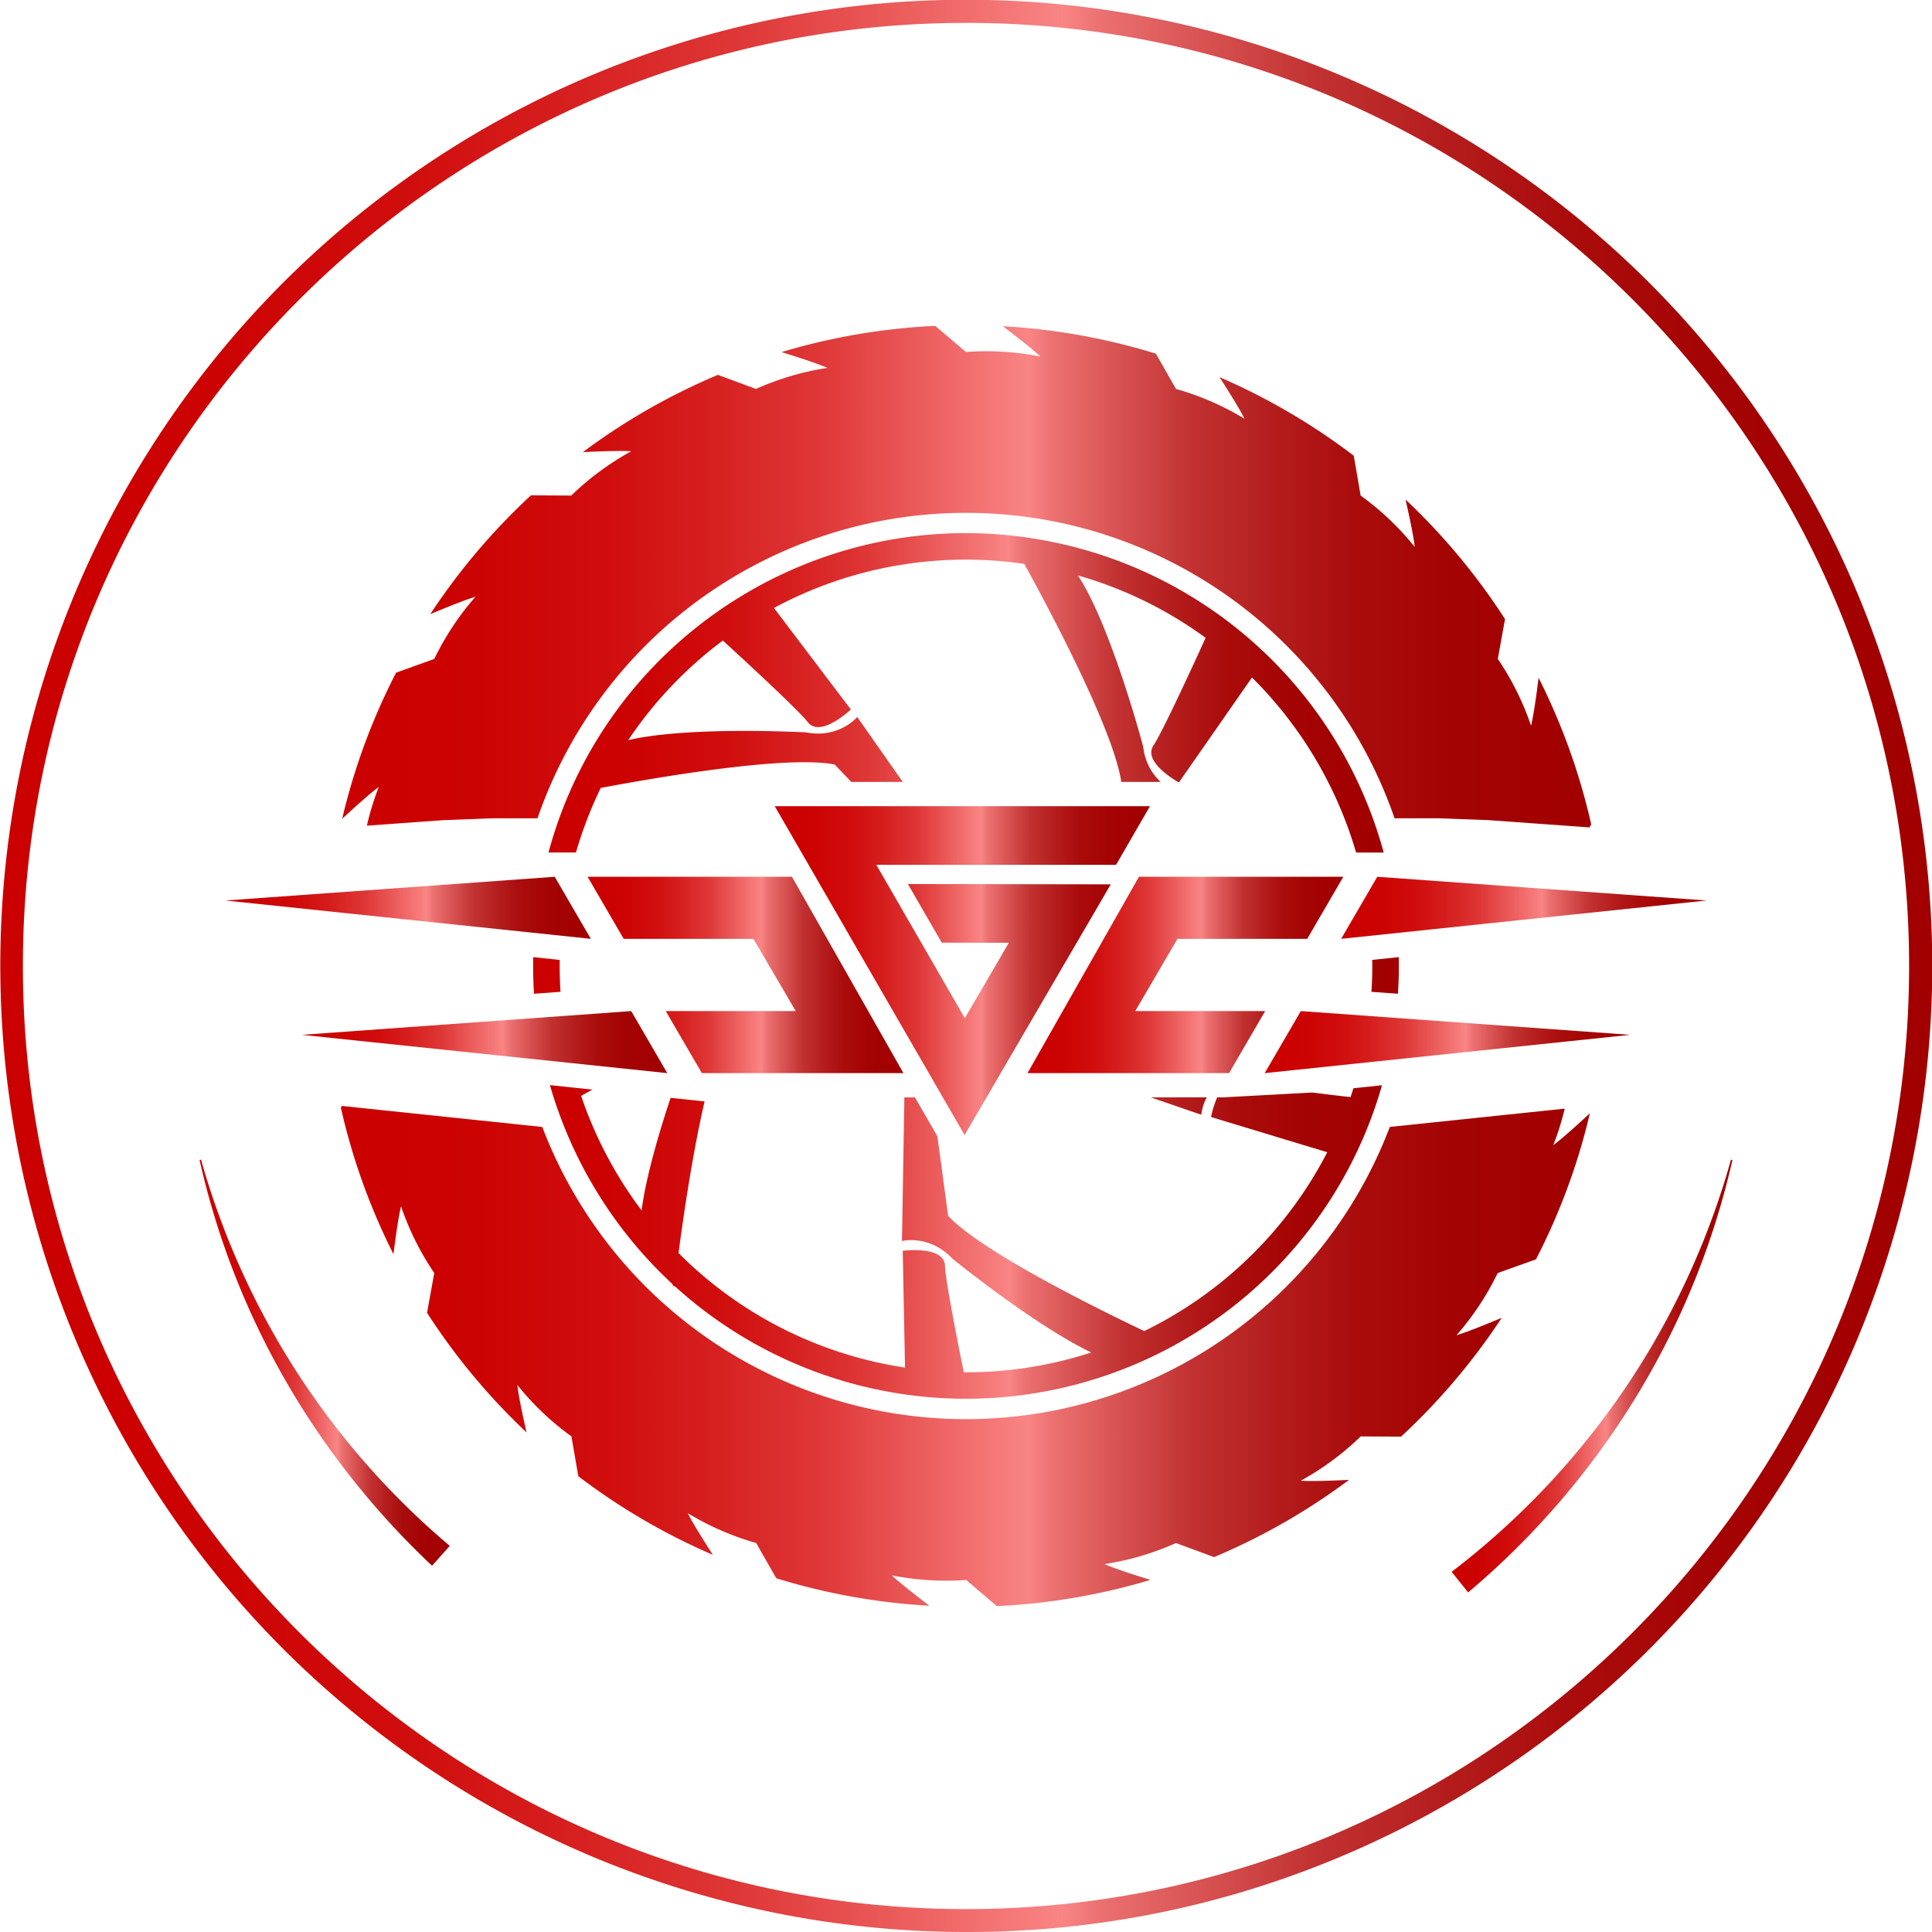 <svg xmlns="http://www.w3.org/2000/svg" xmlns:xlink="http://www.w3.org/1999/xlink" viewBox="0 0 844.43 844.43"><defs><style>.cls-1{fill:url(#New_Gradient_Swatch_1);}.cls-2{fill:url(#New_Gradient_Swatch_1-2);}.cls-3{fill:url(#New_Gradient_Swatch_1-3);}.cls-4{fill:url(#New_Gradient_Swatch_1-4);}.cls-5{fill:url(#New_Gradient_Swatch_1-5);}.cls-6{fill:url(#New_Gradient_Swatch_1-6);}.cls-7{fill:url(#New_Gradient_Swatch_1-7);}.cls-8{fill:url(#New_Gradient_Swatch_1-8);}.cls-9{fill:url(#New_Gradient_Swatch_1-9);}.cls-10{fill:url(#New_Gradient_Swatch_1-10);}.cls-11{fill:url(#New_Gradient_Swatch_1-11);}.cls-12{fill:url(#New_Gradient_Swatch_1-12);}.cls-13{fill:url(#New_Gradient_Swatch_1-13);}</style><linearGradient id="New_Gradient_Swatch_1" x1="233.03" y1="514.87" x2="611.4" y2="514.87" gradientUnits="userSpaceOnUse"><stop offset="0" stop-color="#cb0000"/><stop offset="0.11" stop-color="#cc0303"/><stop offset="0.21" stop-color="#d00d0d"/><stop offset="0.29" stop-color="#d61e1e"/><stop offset="0.38" stop-color="#de3636"/><stop offset="0.45" stop-color="#e95555"/><stop offset="0.53" stop-color="#f67b7b"/><stop offset="0.55" stop-color="#f98585"/><stop offset="0.57" stop-color="#eb7070"/><stop offset="0.63" stop-color="#d54e4e"/><stop offset="0.68" stop-color="#c23232"/><stop offset="0.75" stop-color="#b41c1c"/><stop offset="0.81" stop-color="#aa0c0c"/><stop offset="0.89" stop-color="#a40303"/><stop offset="1" stop-color="#a20000"/></linearGradient><linearGradient id="New_Gradient_Swatch_1-2" x1="148.96" y1="422.21" x2="695.47" y2="422.21" xlink:href="#New_Gradient_Swatch_1"/><linearGradient id="New_Gradient_Swatch_1-3" x1="239.68" y1="302.83" x2="604.79" y2="302.83" xlink:href="#New_Gradient_Swatch_1"/><linearGradient id="New_Gradient_Swatch_1-4" x1="338.62" y1="424.22" x2="502.63" y2="424.22" xlink:href="#New_Gradient_Swatch_1"/><linearGradient id="New_Gradient_Swatch_1-5" x1="256.82" y1="426.13" x2="394.87" y2="426.13" xlink:href="#New_Gradient_Swatch_1"/><linearGradient id="New_Gradient_Swatch_1-6" x1="449.09" y1="426.13" x2="587.14" y2="426.13" xlink:href="#New_Gradient_Swatch_1"/><linearGradient id="New_Gradient_Swatch_1-7" x1="586.19" y1="396.78" x2="745.92" y2="396.78" xlink:href="#New_Gradient_Swatch_1"/><linearGradient id="New_Gradient_Swatch_1-8" x1="552.77" y1="455.48" x2="712.51" y2="455.48" xlink:href="#New_Gradient_Swatch_1"/><linearGradient id="New_Gradient_Swatch_1-9" x1="98.51" y1="396.78" x2="258.24" y2="396.78" xlink:href="#New_Gradient_Swatch_1"/><linearGradient id="New_Gradient_Swatch_1-10" x1="131.92" y1="455.48" x2="291.66" y2="455.48" xlink:href="#New_Gradient_Swatch_1"/><linearGradient id="New_Gradient_Swatch_1-11" x1="0" y1="422.21" x2="844.43" y2="422.21" xlink:href="#New_Gradient_Swatch_1"/><linearGradient id="New_Gradient_Swatch_1-12" x1="634.48" y1="601.43" x2="757.2" y2="601.43" xlink:href="#New_Gradient_Swatch_1"/><linearGradient id="New_Gradient_Swatch_1-13" x1="87.23" y1="595.59" x2="196.58" y2="595.59" xlink:href="#New_Gradient_Swatch_1"/></defs><g id="Слой_2" data-name="Слой 2"><g id="Layer_1" data-name="Layer 1"><path class="cls-1" d="M503.06,479.62l22,7.56a21.4,21.4,0,0,1,2.37-7.56Zm108.31-61.28-11.67,1.22.09.95q.06,6.5-.38,13l11.59.83Q611.53,426.32,611.37,418.34Zm-7.32,56-12.5,1.32c-.41,1.29-.83,2.59-1.26,3.86-4.58-.52-10.52-1.21-16.72-2l-39.21,2.12H532a42.18,42.18,0,0,0-2.69,8.58l50.81,15.39a177.65,177.65,0,0,1-80,78.17c-23.62-11.27-71.56-35.21-85.71-50.37l-4.69-34.76-9.82-17h-4.62l-1.05,62.77s12-3,22.07,7.72c0,0,35.64,29,60.66,41a176.7,176.7,0,0,1-55.71,8.65c-3-14.78-8-40.26-8.22-46.53-.34-9-18.47-6.57-18.47-6.57l1,51.06q-6.31-1-12.65-2.39a176.65,176.65,0,0,1-86.34-47.68c2.18-16.54,6.19-43.9,11.39-66.29l-14.85-1.56c-4.92,14.76-10.74,34.31-12.69,49.22A178.47,178.47,0,0,1,254,479l4.92-2.77-18.56-1.95A190,190,0,0,0,293.67,561l1.05,1.52s0-.17.06-.5a189.19,189.19,0,0,0,218.13,26.17l.57-.17-.15-.07A188.59,188.59,0,0,0,604.05,474.3Zm-101,5.32,22,7.56a21.4,21.4,0,0,1,2.37-7.56ZM244.65,419.56l-11.58-1.22q-.18,8.07.34,16l11.58-.84C244.69,428.91,244.58,424.24,244.65,419.56Z"/><path class="cls-2" d="M671.33,550.44a278,278,0,0,0,23.57-63.86c-6,5.58-12.43,11.32-16,13.93a119.17,119.17,0,0,0,5-15.95l-76.45,8a198.16,198.16,0,0,1-370.43,0l-87.61-9.18-.43.73a277.92,277.92,0,0,0,23,64.06c1-8.14,2.25-16.66,3.3-20.94a121.6,121.6,0,0,0,14.53,29.17l-3.16,17.4a281.82,281.82,0,0,0,43.48,52.27c-1.81-8-3.56-16.34-4-20.71a121.69,121.69,0,0,0,23.63,22.45l3,17.4a279.53,279.53,0,0,0,58.81,34.37c-4.45-6.9-9-14.22-10.94-18.18a121.34,121.34,0,0,0,29.88,13l8.79,15.42a279.83,279.83,0,0,0,66.88,12c-6.51-5-13.23-10.23-16.4-13.27a121.83,121.83,0,0,0,32.52,2L435.67,702a279.29,279.29,0,0,0,67.16-11.46c-7.85-2.43-16-5.11-20.07-6.9A121.47,121.47,0,0,0,514,674.42l16.64,6.16a279.55,279.55,0,0,0,59-33.77c-8.18.4-16.74.67-21.12.38a121.68,121.68,0,0,0,26.21-19.37l17.63.09a281.63,281.63,0,0,0,44-51.92c-7.56,3.17-15.52,6.36-19.75,7.59a121.63,121.63,0,0,0,18-27.17Zm1.15-254.19c-1,8.15-2.25,16.66-3.3,20.94A121.6,121.6,0,0,0,654.65,288l3.16-17.4a281.43,281.43,0,0,0-43.48-52.26c1.81,8,3.56,16.34,4,20.7a121.69,121.69,0,0,0-23.63-22.45l-3-17.4A280.26,280.26,0,0,0,533,164.83c4.45,6.91,9,14.23,10.94,18.19A121.34,121.34,0,0,0,514,170l-8.79-15.42a279.32,279.32,0,0,0-66.89-12c6.52,4.94,13.23,10.22,16.4,13.26a121.73,121.73,0,0,0-32.52-2l-13.45-11.41a279.29,279.29,0,0,0-67.16,11.46c7.85,2.43,16,5.12,20.07,6.9A121.47,121.47,0,0,0,330.42,170l-16.64-6.16a280,280,0,0,0-59,33.77c8.18-.4,16.74-.67,21.12-.38a121.68,121.68,0,0,0-26.21,19.37l-17.63-.09a282,282,0,0,0-44,51.93c7.56-3.18,15.52-6.37,19.75-7.6a121.24,121.24,0,0,0-18,27.17l-16.68,6a277.72,277.72,0,0,0-23.57,63.86c6-5.58,12.43-11.32,16-13.92a118.42,118.42,0,0,0-5.2,16.93l33.24-2.4,22-.83h19.32a198.15,198.15,0,0,1,374.61,0h19.32l21.49.79,44.37,3.2.77-1.31A278.38,278.38,0,0,0,672.48,296.25Z"/><path class="cls-3" d="M604.79,372.64H592.72a178.27,178.27,0,0,0-45.51-76.53l-31.79,45.67-.16.22-.38-.22c-2.4-1.38-15.25-9.19-10.71-16,3.92-5.85,17.24-34.83,22.78-47a176.45,176.45,0,0,0-55.82-27.27c14.57,22.11,28.55,74.91,28.55,74.91a24.44,24.44,0,0,0,7.59,15.33H490.08c-3.39-22.77-31.41-75.36-42.38-95.28a176.79,176.79,0,0,0-109.43,19.26l33.62,44.37s-13.26,12.6-18.81,5.55c-4.27-5.45-27-26.39-37.13-35.69a177.61,177.61,0,0,0-41.39,43.55c26.38-6.24,77.73-3.4,77.73-3.4,14.46,2.81,22.39-6.72,22.39-6.72l19.89,28.36H372.08l-7.27-7.61c-21.26-4.11-78,5.68-102.23,10.24a178,178,0,0,0-10.85,28.23h-12C266,275.28,364.81,215.22,464.09,237.76A189.13,189.13,0,0,1,604.79,372.64Z"/><polygon class="cls-4" points="396.81 386.38 411.62 412.02 440.93 412.07 421.7 445.01 390.54 391.02 383.01 377.99 487.81 377.99 502.63 352.36 338.62 352.36 421.6 496.09 485.48 386.53 396.81 386.38"/><polygon class="cls-5" points="256.82 383.22 272.6 410.34 329.31 410.34 347.78 441.92 290.99 441.92 306.77 469.04 394.87 469.04 346.14 383.22 256.82 383.22"/><polygon class="cls-6" points="571.36 410.34 587.14 383.22 497.82 383.22 449.09 469.04 537.19 469.04 552.97 441.92 496.18 441.92 514.65 410.34 571.36 410.34"/><polygon class="cls-7" points="586.19 410.34 601.97 383.22 745.92 393.59 586.19 410.34"/><polygon class="cls-8" points="552.77 469.04 568.55 441.92 712.51 452.3 552.77 469.04"/><polygon class="cls-9" points="258.24 410.34 242.46 383.22 98.51 393.59 258.24 410.34"/><polygon class="cls-10" points="291.66 469.04 275.88 441.92 131.92 452.3 291.66 469.04"/><path class="cls-11" d="M422.21,844.43A422.32,422.32,0,0,1,257.87,33.18,422.32,422.32,0,0,1,586.56,811.25,419.52,419.52,0,0,1,422.21,844.43Zm0-834.42C194.92,10,10,194.92,10,422.21s184.91,412.21,412.2,412.21S834.42,649.51,834.42,422.21,649.51,10,422.21,10Z"/><path class="cls-12" d="M634.48,687A342.44,342.44,0,0,0,756.57,506.85l.63.16a345.24,345.24,0,0,1-42.11,103.54A351.32,351.32,0,0,1,641.69,696Z"/><path class="cls-13" d="M87.86,506.85A342.2,342.2,0,0,0,196.58,675.66l-7.73,8.68a351.52,351.52,0,0,1-64.32-81.4A345.45,345.45,0,0,1,87.23,507Z"/></g></g></svg>